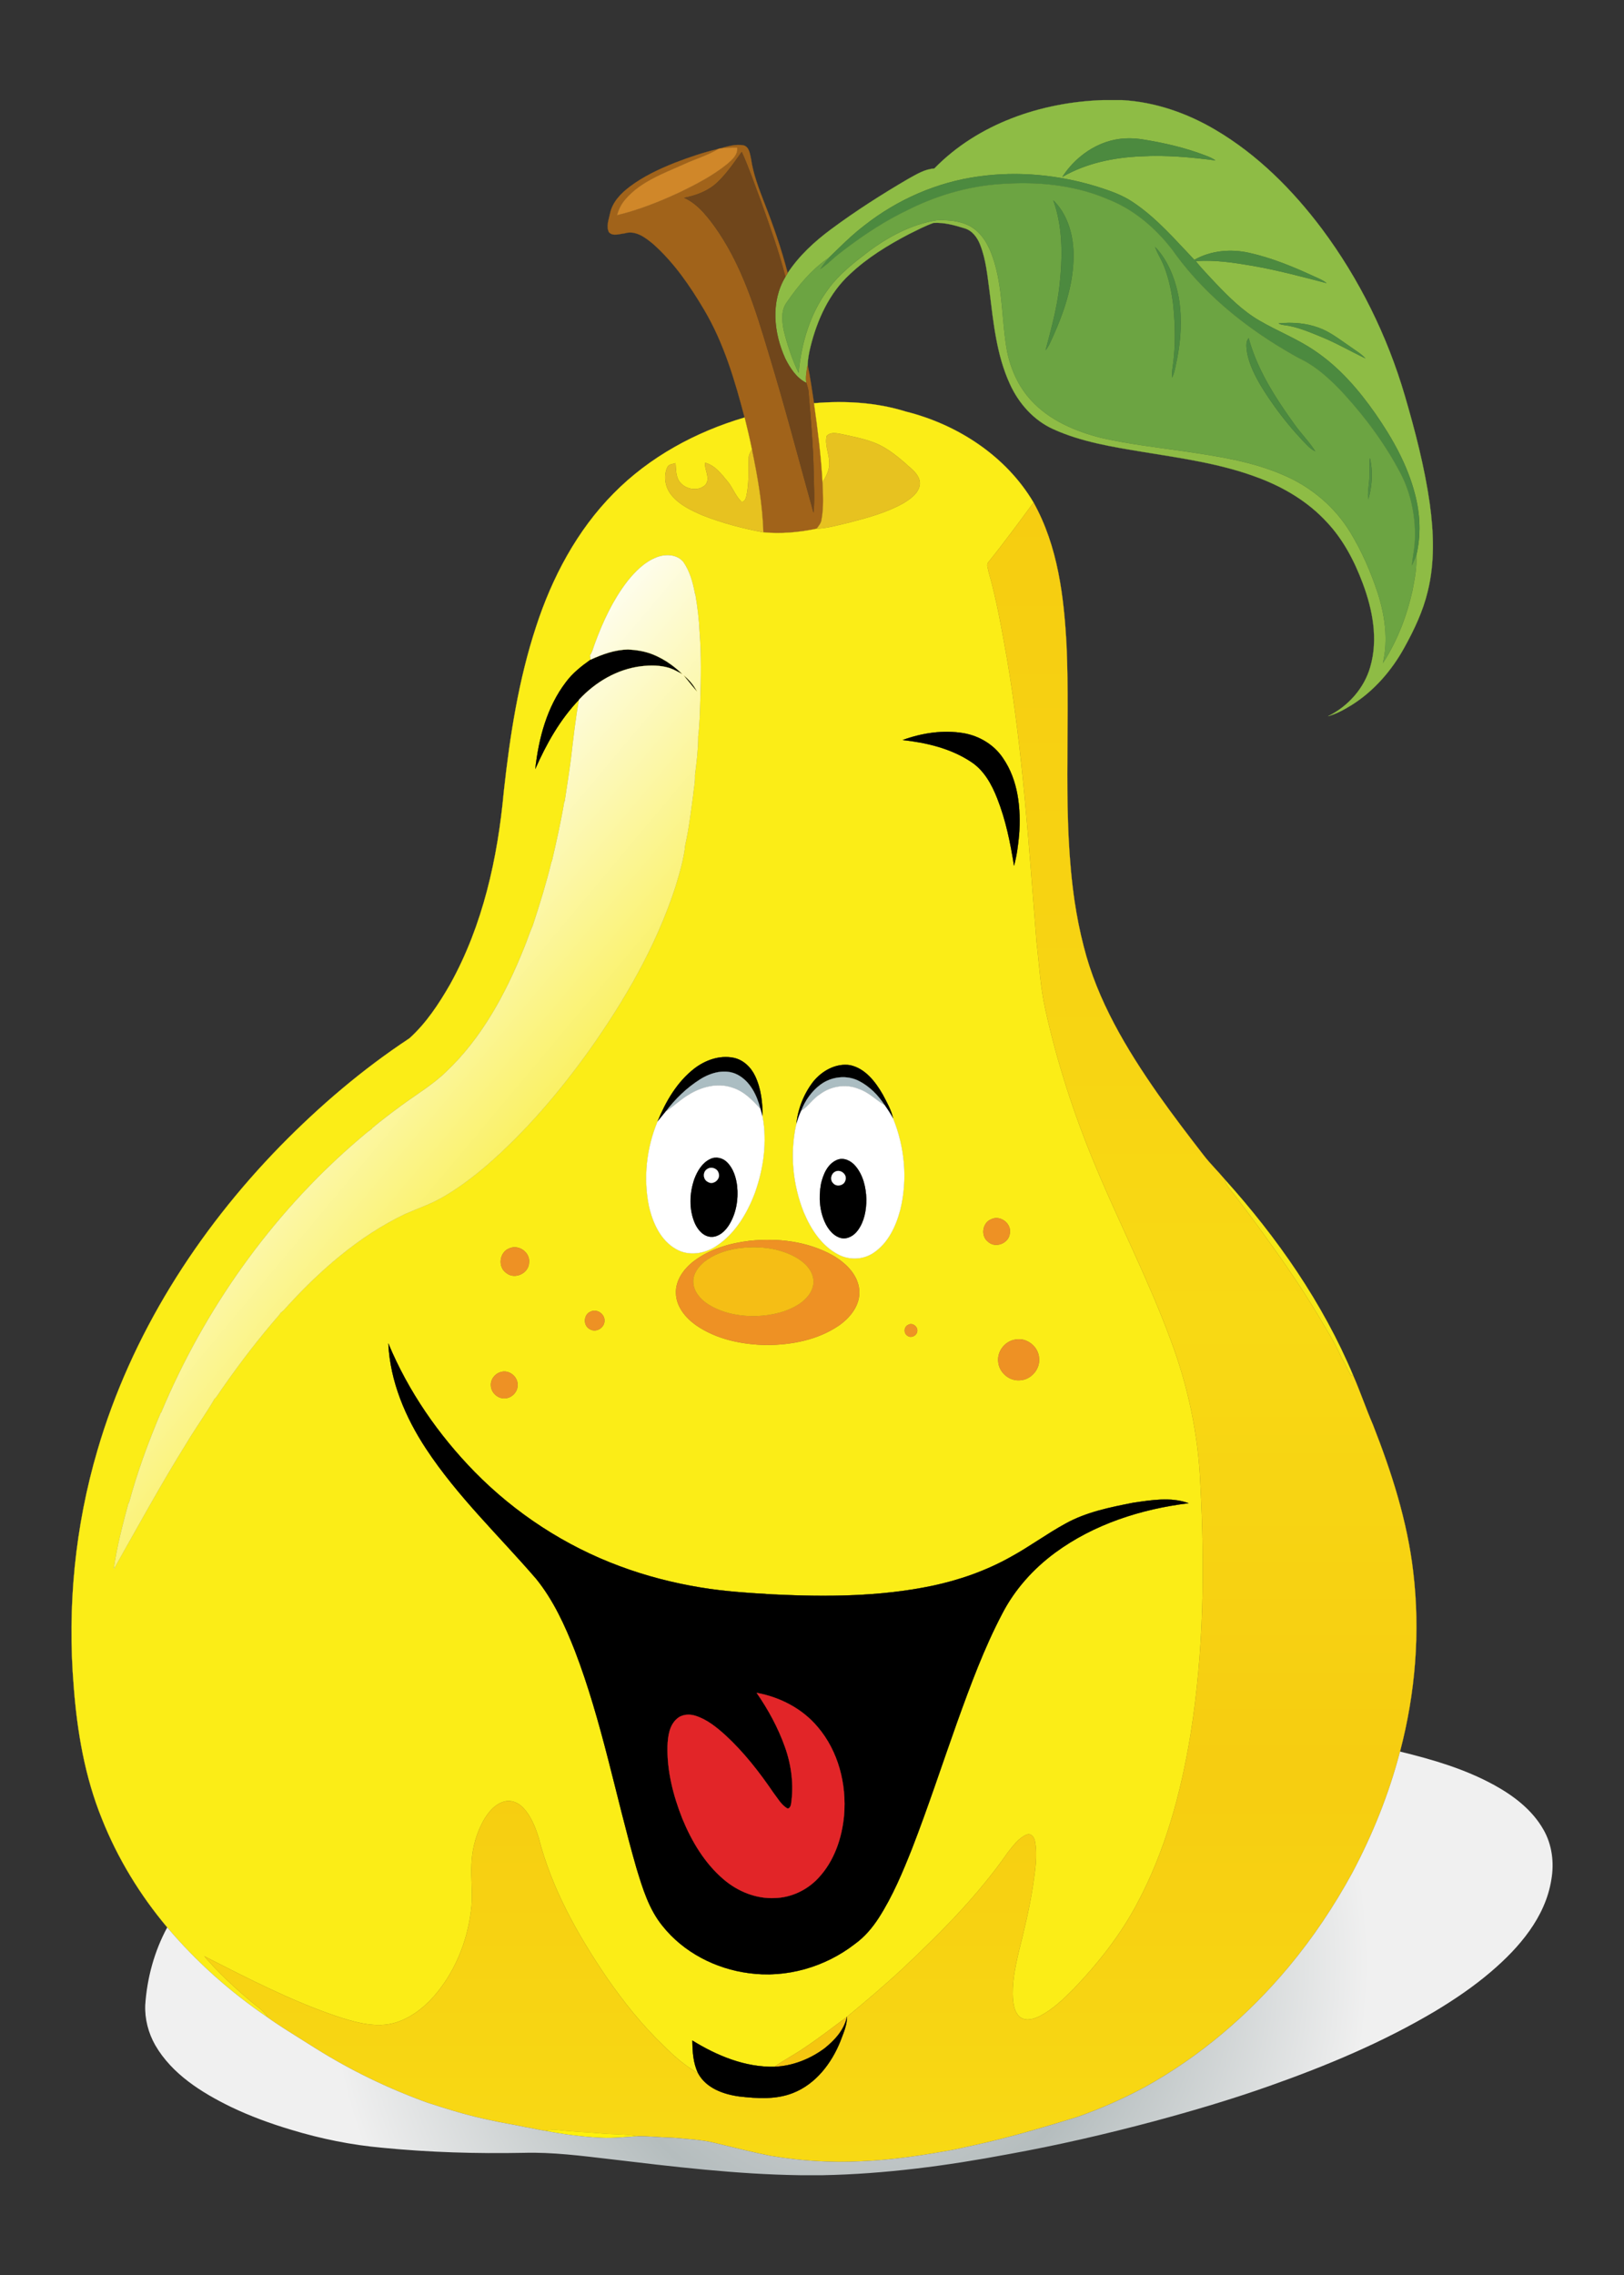 <svg xmlns="http://www.w3.org/2000/svg" viewBox="-44.078 -61.759 1002.077 1403.47"><rect x="-44.078" y="-61.759" width="1002.077" height="1403.47" fill="#333333" stroke="none"/><path fill="#8EBC45" stroke="#8EBC45" stroke-width=".094" d="M636.49 0h11.84c20.29 1.14 39.96 7.97 57.39 18.25 26.08 15.32 47.81 37.13 65.89 61.19 23.01 30.86 40.31 65.92 51.14 102.84 6.39 21.86 12.16 43.98 15.38 66.55 2.48 17.96 3.15 36.5-1.25 54.22-2.92 12.21-8.34 23.63-14.39 34.57-7.78 14.16-18.71 26.8-32.45 35.45-4.61 2.83-9.38 5.53-14.62 6.96 12.3-6.1 22.23-17.1 26.02-30.41 4.97-17.03 1.48-35.24-4.61-51.5-5.13-13.74-12.04-27.05-22.17-37.79-11.39-12.42-26.19-21.32-41.88-27.24-23.03-8.82-47.61-12.16-71.81-16.13-18.67-3.09-37.69-6.1-55.06-13.96-12.15-5.45-21.46-15.98-26.89-28-8.18-17.83-10.09-37.61-12.48-56.85-1.32-9.71-2.18-19.65-5.78-28.85-1.71-4.49-4.88-8.85-9.69-10.24-6.16-1.91-12.61-3.71-19.1-3.32-5.25 1.82-10.17 4.46-15.14 6.89-13.03 6.81-25.74 14.59-36.47 24.72-12.78 11.7-20.19 28.12-24.31 44.68-.91 3.73-1.66 7.51-1.79 11.35-.62 3.65-1.38 7.36-.78 11.07-6.08-3.02-9.97-9.01-12.95-14.89-7.22-15.68-9.27-35.26.02-50.57.44-.78.91-1.56 1.4-2.32 7.02-10.64 16.5-19.39 26.69-26.94 15.27-11.36 31.36-21.6 47.79-31.21 5.02-2.73 10.1-5.99 15.97-6.31C559.39 14.51 598.42 1.27 636.49 0m7.12 24.48c-13.26 2.76-24.88 11.58-32.16 22.86 14.72-8.5 31.74-11.98 48.57-12.68 15.33-.86 30.66.53 45.85 2.51-1.89-1.3-3.98-2.24-6.13-2.99-12.47-4.83-25.57-7.81-38.74-9.92-5.76-.92-11.67-.96-17.39.22m-83.68 22.6c-25.7 3.46-50.25 14.21-70.6 30.22-7.88 6-14.87 13.05-21.96 19.94-10.47 7.03-18.74 17-25.84 27.33-3.75 4.83-3.11 11.44-2.08 17.09 2.2 9.12 5.15 18.11 9.26 26.57 1.63-18.26 7.09-36.52 18.09-51.38 6.67-9.26 15.75-16.35 24.73-23.22 12.52-9.36 26.76-17.02 42.33-19.52 6.92-.28 14.23.26 20.47 3.54 7.41 4.07 11.73 11.89 14.3 19.68 6.32 18.58 5.2 38.5 8.71 57.6 2.22 11.04 7 21.71 14.66 30.07 11.4 12.55 27.59 19.36 43.74 23.41 16.9 3.81 34.14 5.79 51.27 8.26 20.6 3.03 41.51 6.19 60.74 14.56 17.03 7.21 31.86 19.66 41.44 35.52 7.1 11.68 12.56 24.32 16.85 37.28 4.45 13.89 6.6 28.89 3.17 43.26 8.84-13.62 14.8-29.07 18.27-44.91 1.37-7.1 2.82-14.3 2.34-21.56 2.97-12.42 2.45-25.49-.83-37.79-4.61-18-13.87-34.41-24.39-49.57-10.29-14.75-22.3-28.65-37.31-38.77-10.77-7.4-23.05-12.12-34.29-18.69-10.31-5.98-18.81-14.49-26.99-23.03-4.13-4.52-8.52-8.83-12.27-13.67 11.86-.9 23.72.94 35.38 2.95 15.29 2.69 30.3 6.7 45.31 10.62-2.18-1.81-4.82-2.85-7.37-3.99-12.91-5.97-26.16-11.47-40.08-14.6-11.39-2.61-23.84-1.56-34.1 4.26-11.95-12.5-23.36-25.9-37.88-35.56-6.74-4.58-14.53-7.18-22.22-9.63-23.47-7.2-48.5-9.68-72.85-6.27m184.97 90.65c.94.53 1.94.87 3.04.97 8.07.92 15.62 4.2 23.08 7.24 9.42 3.82 18.22 8.94 27.36 13.31-2.69-2.93-6.21-4.86-9.37-7.2-6.25-4.19-12.21-9.06-19.37-11.63-7.87-2.92-16.44-3.51-24.74-2.69z"/><path fill="#4C8A3F" stroke="#4C8A3F" stroke-width=".094" d="M643.61 24.48c5.72-1.18 11.63-1.14 17.39-.22 13.17 2.11 26.27 5.09 38.74 9.92 2.15.75 4.24 1.69 6.13 2.99-15.19-1.98-30.52-3.37-45.85-2.51-16.83.7-33.85 4.18-48.57 12.68 7.28-11.28 18.9-20.1 32.16-22.86z"/><path fill="#A1631A" stroke="#A1631A" stroke-width=".094" d="M399.85 29.92c4.85-1.33 9.95-2.98 15.01-2 3.44 1.12 3.78 5.24 4.47 8.24 1.35 9.45 4.81 18.37 8.24 27.21 5.56 14.16 10.57 28.56 14.38 43.3-.49.76-.96 1.54-1.4 2.32-4.07-15.83-9.66-31.23-15.12-46.63-3.87-10.16-7.3-20.5-11.83-30.4-5.21 7.22-10.21 14.83-17.1 20.58-5.33 4.15-11.86 6.42-18.42 7.73 7.66 3.39 13.11 10.04 18.01 16.59 17.31 23.65 26 52.06 34.29 79.8 9.9 32.38 18.43 65.15 27.5 97.76.85-8.46.2-16.96.08-25.44-.35-16.39-1.8-32.74-3.15-49.07-.17-1.88-.81-3.66-1.33-5.46-.6-3.71.16-7.42.78-11.07 1.67 7.8 2.72 15.72 3.95 23.59 2.32 16.2 4.34 32.45 5.27 48.79.31 7.71.8 15.54-.65 23.18-.3 2.14-1.78 3.78-3.02 5.45-10.78 2.23-21.88 3.27-32.87 2.22-.56-17.22-3.54-34.28-7.06-51.12-1.33-6.61-2.9-13.17-4.51-19.72-6.01-22.86-12.77-45.88-24.9-66.34-8.71-14.75-18.57-29.12-31.42-40.59-4.84-4.02-10.88-8.71-17.58-6.69-3.13.3-7.44 2.06-9.85-.71-1.8-3.74.05-8 .79-11.82 1.51-6.83 6.62-12.07 12.02-16.16 8.47-6.4 18.16-10.94 27.98-14.85 8.77-3.37 17.7-6.42 26.87-8.54-6.76 4.11-14.45 6.26-21.59 9.59-12.63 5.66-26.41 10.6-35.72 21.37-2.56 2.82-4.26 6.28-5.28 9.92 13.23-3.15 25.92-8.22 38.24-13.92 10.34-4.98 20.66-10.32 29.63-17.55 3.02-2.62 6.8-5.72 6.22-10.18-3.66-.15-7.31.15-10.93.62z"/><path fill="#D08729" stroke="#D08729" stroke-width=".094" d="M399.85 29.92c3.62-.47 7.27-.77 10.93-.62.58 4.46-3.2 7.56-6.22 10.18-8.97 7.23-19.29 12.57-29.63 17.55-12.32 5.7-25.01 10.77-38.24 13.92 1.02-3.64 2.72-7.1 5.28-9.92 9.31-10.77 23.09-15.71 35.72-21.37 7.14-3.33 14.83-5.48 21.59-9.59l.57-.15z"/><path fill="#70461B" stroke="#70461B" stroke-width=".094" d="M413.6 31.96c4.53 9.9 7.96 20.24 11.83 30.4 5.46 15.4 11.05 30.8 15.12 46.63-9.29 15.31-7.24 34.89-.02 50.57 2.98 5.88 6.87 11.87 12.95 14.89.52 1.8 1.16 3.58 1.33 5.46 1.35 16.33 2.8 32.68 3.15 49.07.12 8.48.77 16.98-.08 25.44-9.07-32.61-17.6-65.38-27.5-97.76-8.29-27.74-16.98-56.15-34.29-79.8-4.9-6.55-10.35-13.2-18.01-16.59 6.56-1.31 13.09-3.58 18.42-7.73 6.89-5.75 11.89-13.36 17.1-20.58z"/><path fill="#4C8A3F" stroke="#4C8A3F" stroke-width=".094" d="M559.93 47.08c24.35-3.41 49.38-.93 72.85 6.27 7.69 2.45 15.48 5.05 22.22 9.63 14.52 9.66 25.93 23.06 37.88 35.56 10.26-5.82 22.71-6.87 34.1-4.26 13.92 3.13 27.17 8.63 40.08 14.6 2.55 1.14 5.19 2.18 7.37 3.99-15.01-3.92-30.02-7.93-45.31-10.62-11.66-2.01-23.52-3.85-35.38-2.95 3.75 4.84 8.14 9.15 12.27 13.67 8.18 8.54 16.68 17.05 26.99 23.03 11.24 6.57 23.52 11.29 34.29 18.69 15.01 10.12 27.02 24.02 37.31 38.77 10.52 15.16 19.78 31.57 24.39 49.57 3.28 12.3 3.8 25.37.83 37.79-.76 2.18-1.73 4.27-2.72 6.36.34-4.76 1.46-9.43 1.74-14.2.95-15.49-2.28-31.31-9.87-44.9-9.66-17.9-22.05-34.23-35.89-49.09-7.47-7.71-15.6-15.08-25.41-19.69-29.98-16.49-57.84-38.13-77.81-66.19-10.44-13.76-23.97-25.54-40.19-31.89-20.07-8.67-42.34-10.95-63.99-9.57-21.04 1.03-41.66 7-60.39 16.54-14.62 7.06-28.16 16.16-40.95 26.1-4.28 3.22-7.96 7.17-12.45 10.1 1.69-2.48 3.49-4.89 5.48-7.15 7.09-6.89 14.08-13.94 21.96-19.94 20.35-16.01 44.9-26.76 70.6-30.22z"/><path fill="#6CA442" stroke="#6CA442" stroke-width=".094" d="M575.68 51.65c21.65-1.38 43.92.9 63.99 9.57 16.22 6.35 29.75 18.13 40.19 31.89 19.97 28.06 47.83 49.7 77.81 66.19 9.81 4.61 17.94 11.98 25.41 19.69 13.84 14.86 26.23 31.19 35.89 49.09 7.59 13.59 10.82 29.41 9.87 44.9-.28 4.77-1.4 9.44-1.74 14.2.99-2.09 1.96-4.18 2.72-6.36.48 7.26-.97 14.46-2.34 21.56-3.47 15.84-9.43 31.29-18.27 44.91 3.43-14.37 1.28-29.37-3.17-43.26-4.29-12.96-9.75-25.6-16.85-37.28-9.58-15.86-24.41-28.31-41.44-35.52-19.23-8.37-40.14-11.53-60.74-14.56-17.13-2.47-34.37-4.45-51.27-8.26-16.15-4.05-32.34-10.86-43.74-23.41-7.66-8.36-12.44-19.03-14.66-30.07-3.51-19.1-2.39-39.02-8.71-57.6-2.57-7.79-6.89-15.61-14.3-19.68-6.24-3.28-13.55-3.82-20.47-3.54-15.57 2.5-29.81 10.16-42.33 19.52-8.98 6.87-18.06 13.96-24.73 23.22-11 14.86-16.46 33.12-18.09 51.38-4.11-8.46-7.06-17.45-9.26-26.57-1.03-5.65-1.67-12.26 2.08-17.09 7.1-10.33 15.37-20.3 25.84-27.33-1.99 2.26-3.79 4.67-5.48 7.15 4.49-2.93 8.17-6.88 12.45-10.1 12.79-9.94 26.33-19.04 40.95-26.1 18.73-9.54 39.35-15.51 60.39-16.54m30.19 10.21c6.01 16.68 5.75 34.83 3.87 52.23-1.46 13.67-5.13 26.95-8.63 40.18a26.09 26.09 0 003.04-5.21c7.89-16.91 14.34-35.1 14.18-53.98-.13-11.97-3.69-24.68-12.46-33.22m62.87 28.78c1.35 3.97 3.74 7.47 5.27 11.36 3.08 7.64 4.78 15.77 5.81 23.93 1.31 12.9 1.58 25.98-.32 38.83a34.45 34.45 0 00-.38 6.42c1.58-3.17 2.02-6.72 2.79-10.14 2.67-12.8 3.49-26.11 1.36-39.06-2.14-11.37-6.46-22.85-14.53-31.34m56.59 64.34c1.32 8.08 5.16 15.45 9.33 22.4 7.29 11.68 15.69 22.69 25.17 32.7 2.33 2.37 4.52 5.03 7.6 6.48-3.95-6.23-9.29-11.43-13.45-17.52-11.5-16-22.33-33.01-27.59-52.19-1.88 2.28-1.34 5.42-1.06 8.13m75.91 65.86c-.44 4.03-.1 8.08-.32 12.12-.21 4.43-1.23 8.83-.74 13.28 2.44-8.13 2.94-17.14 1.06-25.4z"/><path fill="#4C8A3F" stroke="#4C8A3F" stroke-width=".094" d="M605.87 61.86c8.77 8.54 12.33 21.25 12.46 33.22.16 18.88-6.29 37.07-14.18 53.98a26.09 26.09 0 01-3.04 5.21c3.5-13.23 7.17-26.51 8.63-40.18 1.88-17.4 2.14-35.55-3.87-52.23zM668.74 90.64c8.07 8.49 12.39 19.97 14.53 31.34 2.13 12.95 1.31 26.26-1.36 39.06-.77 3.42-1.21 6.97-2.79 10.14-.08-2.15.06-4.3.38-6.42 1.9-12.85 1.63-25.93.32-38.83-1.03-8.16-2.73-16.29-5.81-23.93-1.53-3.89-3.92-7.39-5.27-11.36z"/><path fill="#4D8B3F" stroke="#4D8B3F" stroke-width=".094" d="M744.9 137.73c8.3-.82 16.87-.23 24.74 2.69 7.16 2.57 13.12 7.44 19.37 11.63 3.16 2.34 6.68 4.27 9.37 7.2-9.14-4.37-17.94-9.49-27.36-13.31-7.46-3.04-15.01-6.32-23.08-7.24-1.1-.1-2.1-.44-3.04-.97z"/><path fill="#4C8A3F" stroke="#4C8A3F" stroke-width=".094" d="M725.33 154.98c-.28-2.71-.82-5.85 1.06-8.13 5.26 19.18 16.09 36.19 27.59 52.19 4.16 6.09 9.5 11.29 13.45 17.52-3.08-1.45-5.27-4.11-7.6-6.48-9.48-10.01-17.88-21.02-25.17-32.7-4.17-6.95-8.01-14.32-9.33-22.4z"/><path fill="#FBED17" stroke="#FBED17" stroke-width=".094" d="M458.21 186.97c18.97-1.64 38.33-.56 56.59 5.13 31.97 7.96 61.91 27.45 78.86 56.12-9.09 12.34-18.16 24.72-27.78 36.65-1.61 1.73-.2 4.18.06 6.18 5.01 17.35 8.04 35.16 11.24 52.91 9.92 58 13.64 116.82 18.34 175.39 1.67 13.91 2.33 27.98 5.46 41.68 7.25 32.85 17.73 64.96 30.7 95.99 15.05 36.18 33.09 71.1 46.64 107.9 10.62 28.26 16.99 58.13 18.25 88.31 2.79 51.57 2.19 103.57-6 154.66-5.91 36.17-15.65 72.16-33.04 104.61-10.33 19.47-24.1 36.89-39.31 52.74-6.19 6.24-12.69 12.42-20.53 16.54-3.52 1.73-7.96 3.26-11.65 1.15-3.67-2.3-4.61-6.98-5.04-10.97-.83-9.97 1.26-19.89 3.49-29.55 3.48-13.9 6.87-27.85 8.97-42.04 1.18-8.61 2.72-17.44 1.12-26.09-.28-2.62-2.54-5.72-5.48-4.25-4.86 2.19-8.04 6.76-11.28 10.81-18.36 26.46-41.22 49.4-64.61 71.4-11.19 10.44-22.9 20.3-34.68 30.07-8.67 6.43-17.22 13.03-26.19 19.04-6.04 4.17-12.59 7.54-18.6 11.75-18.08.4-35.44-6.82-50.59-16.17.06 6.82.48 13.9 3.52 20.15-8.01-4.57-15.03-10.66-21.5-17.19-12.95-12.4-24.17-26.48-34.41-41.16-18.22-26.75-34.47-55.51-42.5-87.09-2.13-6.57-4.71-13.32-9.59-18.37-2.85-3.04-7.17-4.95-11.34-3.85-5.52 1.37-9.51 5.94-12.38 10.61-5 8.45-7.75 18.19-8.09 28-.46 8.65.79 17.32.01 25.97-2.09 21.67-10.88 43.1-26.15 58.82-7.04 6.9-15.75 12.66-25.66 14.15-10.89 1.45-21.66-1.81-31.89-5.18-28.21-9.63-54.72-23.39-81.22-36.87 8.96 10.4 19.11 19.78 29.65 28.58 3.3 2.83 7.22 5.15 9.38 9.08-22.96-15.61-43.93-34.23-61.86-55.45-16.81-19.98-30.59-42.56-40.26-66.84-10.62-26.13-15.38-54.21-17.47-82.21-4.01-48.78.85-98.3 14.68-145.26 20.74-70.98 61.5-135.1 112.96-187.79 24.2-24.69 50.67-47.27 79.54-66.32 10.33-9.34 18.12-21.16 25.02-33.17 20.3-36.47 29.46-78.03 33.23-119.28 3.77-34.24 9.06-68.55 19.86-101.36 9.87-30.4 25.28-59.5 47.92-82.34 22.12-22.49 50.66-37.92 80.77-46.79 1.61 6.55 3.18 13.11 4.51 19.72-.98 1.72-2.06 3.49-1.98 5.55-.28 7.79.33 15.71-1.47 23.36-.37 1.42-1.13 3.73-3.04 3.27-3.68-3.54-5.3-8.63-8.56-12.52-3.81-4.62-7.78-9.94-13.9-11.47-.36 4.52 3.54 9.51.32 13.56-4.29 4.42-12.28 2.99-15.85-1.68-2.61-3.28-2.28-7.69-2.66-11.63-1.76.62-4.2.57-5.07 2.55-2.51 5.61-1.29 12.53 2.61 17.22 4.99 6.09 12.34 9.5 19.42 12.53 12.02 4.72 24.56 7.99 37.24 10.38 10.99 1.05 22.09.01 32.87-2.22 7.01-.33 13.76-2.38 20.57-3.93 11.38-2.98 22.93-6.1 33.23-11.96 4.2-2.61 8.95-5.89 9.86-11.13.51-3.94-2.19-7.32-4.93-9.8-7.14-6.4-14.5-13.02-23.62-16.44-6.45-2.4-13.25-3.69-19.95-5.16-2.94-.51-6.69-1.38-8.93 1.22-1.32 5.34 1.39 10.61 1.56 15.95.41 4.59-1.79 8.83-4.12 12.62-.93-16.34-2.95-32.59-5.27-48.79m-97.16 95.01c-7.48 2.91-13.29 8.82-18.18 15-8.79 11.44-14.93 24.66-19.89 38.14-.97 2.46-1.44 5.18-3.05 7.35.1.67.31 2.01.41 2.68-5.61 3.98-11.1 8.29-15.23 13.88-11.7 15.33-16.78 34.62-18.88 53.51 6.79-15.42 15.2-30.41 26.93-42.66-2.2 11.95-3.49 24.04-4.92 36.11-1.12 8.86-2.61 17.68-3.88 26.52l-.23.06c-2.08 12.44-4.86 24.75-7.7 37.03l-.18.04c-3.24 13.29-7.27 26.38-11.55 39.36-2.04 4.59-3.51 9.41-5.45 14.04-11.21 27.96-25.92 55.33-47.99 76.25-8.38 8.14-18.5 14.08-27.83 20.99-6.08 4.46-12.1 8.99-17.87 13.83l-.05.28c-3.52 2.5-6.73 5.41-10.02 8.21-52.35 45.29-93.41 103.24-120.15 166.99l-.21.02c-7.69 18.16-14.54 36.74-19.67 55.79l-.22-.26c-3.6 13.56-7.28 27.17-9.13 41.1 14.77-26.16 29.18-52.55 45.07-78.06 5.43-9.12 11.73-17.72 17.03-26.91 2.07-1.97 3.36-4.67 5.09-6.94 10.98-15.77 22.72-31.01 35.35-45.5l.04-.41c.88-.7 1.72-1.44 2.53-2.21 21.35-23.69 45.82-45.37 74.82-59.19 8.3-3.58 16.94-6.5 24.68-11.25 9.05-5.37 17.46-11.76 25.46-18.59 24.18-20.92 45-45.48 63.59-71.42 21.83-30.86 41.03-64.06 52.8-100.12 2.58-8.6 5.3-17.31 6.18-26.25 2.3-10.02 3.44-20.27 4.85-30.44.35-4.17 1.37-8.33 1.14-12.52 1.03-7.94 1.98-15.97 2.01-23.98.89-7.35 1.04-14.76 1.27-22.15.47-13.84.67-27.73-.38-41.55-.35-8.15-1.33-16.29-2.74-24.33h-.16c-1.27-6.89-3.15-13.85-7.21-19.65-4.04-4.74-11.04-4.91-16.48-2.79m151.87 112.73c14.68 1.64 29.65 5.15 42.11 13.41 8.07 5.2 12.84 13.94 16.25 22.65 5.25 13.3 8.12 27.38 10.33 41.46 1.74-6.24 2.54-12.7 3.15-19.14 1.16-16.13-.53-33.45-9.91-47.12-5.47-8.28-14.56-13.75-24.27-15.45-12.62-2.14-25.7-.15-37.66 4.19m-128.49 202.6c-10.73 8.3-17.79 20.45-22.81 32.86-6.71 16.16-8.74 34.46-5.33 51.66 2.29 10.48 7.17 21.55 16.96 26.98 7.69 4.35 17.42 2.8 24.55-1.93 11.7-7.6 19.16-20.17 23.96-32.99 5.28-14.91 7.56-31.23 4.68-46.89.05-8.48-.89-17.24-4.57-24.99-2.56-5.47-7.39-10.13-13.46-11.31-8.47-1.67-17.26 1.48-23.98 6.61m73.29 8.15c-5.79 7.51-9.5 16.8-10.39 26.23l-.1.27c-3.95 17.93-2.14 37.04 4.68 54.06 4.36 10.37 10.93 20.63 21.17 25.98 6.82 3.68 15.55 3.35 21.96-1.06 8.9-6 13.7-16.31 16.35-26.39 4.58-18.59 2.83-38.63-4.38-56.31-1.12-5.32-3.91-10.09-6.4-14.86-4.53-7.87-10.78-16.07-20.15-18.1-8.74-1.36-17.37 3.53-22.74 10.18m109.71 84.94c-5.45 2.23-6.47 10.44-1.7 13.91 4.56 4.07 12.67.83 13.28-5.22 1.22-6.15-5.99-11.6-11.58-8.69m-148.97 13.25c-12.17 1.43-24.48 5.03-34.37 12.5-6.16 4.69-11.41 11.78-11.07 19.87.2 8.24 5.96 15.11 12.4 19.67 12.66 8.78 28.39 11.94 43.57 12.2 15.34-.06 31.25-3.08 44.18-11.75 7.27-4.9 13.74-12.89 12.94-22.16-.82-9.64-8.55-16.9-16.5-21.45-15.44-8.56-33.79-10.75-51.15-8.88m-148.23 4.63c-6.19 2.26-7.32 11.58-1.82 15.23 5.18 4.23 13.85.13 13.96-6.53.68-6.27-6.44-11.27-12.14-8.7m50.07 39.07c-4.4 1.81-4.67 8.75-.33 10.8 3.72 2.32 8.93-.88 8.93-5.15.23-4.29-4.73-7.63-8.6-5.65m196.09 8.09c-2.66 1.12-3.05 5.14-.56 6.68 2.07 1.69 5.34.27 5.97-2.2.95-2.95-2.67-6.1-5.41-4.48m66.05 9.12c-6.29.91-11.21 7.1-10.57 13.45.36 6.57 6.58 12.15 13.18 11.64 6.9-.13 12.75-6.75 12.02-13.62-.34-7.13-7.6-12.9-14.63-11.47m-363.55 67.42c19.34 29.38 45.05 53.66 67.9 80.18 10.64 13.16 17.74 28.74 23.89 44.39 16.66 43.46 25.14 89.4 37.97 134.01 3.81 12.47 7.69 25.4 16.09 35.68 12.95 16.3 32.78 26.46 53.29 29.12 23.07 3.19 47.08-3.79 65.4-18.03 5.98-4.3 10.79-9.99 14.75-16.15 8.55-13.31 14.66-27.99 20.49-42.64 9.99-25.72 18.54-51.96 27.81-77.93 8.23-22.82 16.63-45.69 27.95-67.19 7.7-14.82 19.13-27.53 32.54-37.41 23.93-17.61 53.08-26.94 82.34-30.53-10.98-3.99-22.96-1.9-34.21-.27-14.33 2.83-29.01 5.75-41.9 12.96-11.49 6.29-22.05 14.14-33.55 20.42-15.12 8.49-31.65 14.31-48.6 17.87-32.21 6.73-65.36 6.87-98.1 5.29-14.97-.91-29.98-1.8-44.79-4.29-16.92-2.78-33.61-7.08-49.68-13.07-33.72-12.46-64.52-32.57-89.7-58.21-22.34-22.86-40.91-49.66-53.23-79.22 1.12 23.42 10.56 45.65 23.34 65.02m46.46-47.5c-3.81.82-6.87 4.57-6.5 8.54.18 4.56 4.72 8.44 9.28 7.71 4.14-.49 7.56-4.5 7.16-8.7-.16-4.81-5.22-8.77-9.94-7.55z"/><path fill="#E7C220" stroke="#E7C220" stroke-width=".094" d="M466.04 207.19c2.24-2.6 5.99-1.73 8.93-1.22 6.7 1.47 13.5 2.76 19.95 5.16 9.12 3.42 16.48 10.04 23.62 16.44 2.74 2.48 5.44 5.86 4.93 9.8-.91 5.24-5.66 8.52-9.86 11.13-10.3 5.86-21.85 8.98-33.23 11.96-6.81 1.55-13.56 3.6-20.57 3.93 1.24-1.67 2.72-3.31 3.02-5.45 1.45-7.64.96-15.47.65-23.18 2.33-3.79 4.53-8.03 4.12-12.62-.17-5.34-2.88-10.61-1.56-15.95zM417.9 221.04c-.08-2.06 1-3.83 1.98-5.55 3.52 16.84 6.5 33.9 7.06 51.12-12.68-2.39-25.22-5.66-37.24-10.38-7.08-3.03-14.43-6.44-19.42-12.53-3.9-4.69-5.12-11.61-2.61-17.22.87-1.98 3.31-1.93 5.07-2.55.38 3.94.05 8.35 2.66 11.63 3.57 4.67 11.56 6.1 15.85 1.68 3.22-4.05-.68-9.04-.32-13.56 6.12 1.53 10.09 6.85 13.9 11.47 3.26 3.89 4.88 8.98 8.56 12.52 1.91.46 2.67-1.85 3.04-3.27 1.8-7.65 1.19-15.57 1.47-23.36z"/><path fill="#518E40" stroke="#518E40" stroke-width=".094" d="M801.24 220.84c1.88 8.26 1.38 17.27-1.06 25.4-.49-4.45.53-8.85.74-13.28.22-4.04-.12-8.09.32-12.12z"/><path stroke="#000" stroke-width=".094" d="M320.34 345.15c7.28-3.33 14.94-6.1 23.05-6.27 4.98.24 9.97 1.01 14.66 2.77 4.29 1.64 8.33 3.88 12.03 6.59 2.44 1.77 4.73 3.75 6.91 5.85-2.72-1.45-5.41-2.98-8.35-3.92-5.5-1.62-11.32-1.64-16.97-.98-14.9 1.79-28.43 9.78-38.51 20.69-11.73 12.25-20.14 27.24-26.93 42.66 2.1-18.89 7.18-38.18 18.88-53.51 4.13-5.59 9.62-9.9 15.23-13.88zM380.49 358.18c-.92-1.1-1.83-2.21-2.69-3.35 3.12 2.54 5.78 5.62 7.75 9.13l.46.85c-1.93-2.14-3.67-4.43-5.52-6.63zM512.92 394.71c11.96-4.34 25.04-6.33 37.66-4.19 9.71 1.7 18.8 7.17 24.27 15.45 9.38 13.67 11.07 30.99 9.91 47.12-.61 6.44-1.41 12.9-3.15 19.14-2.21-14.08-5.08-28.16-10.33-41.46-3.41-8.71-8.18-17.45-16.25-22.65-12.46-8.26-27.43-11.77-42.11-13.41zM384.43 597.31c6.72-5.13 15.51-8.28 23.98-6.61 6.07 1.18 10.9 5.84 13.46 11.31 3.68 7.75 4.62 16.51 4.57 24.99-.43-1.59-.88-3.17-1.33-4.74-2.08-8.31-6.29-17.04-14.21-21.15-7.42-3.77-16.24-1.32-22.92 2.88-8.28 5.22-15.46 12.16-21.31 19.98-1.66 2.08-3.36 4.13-5.05 6.2 5.02-12.41 12.08-24.56 22.81-32.86zM457.72 605.46c5.37-6.65 14-11.54 22.74-10.18 9.37 2.03 15.62 10.23 20.15 18.1 2.49 4.77 5.28 9.54 6.4 14.86-1.53-2.88-3.34-5.59-5.21-8.25-3.95-6.13-9.27-11.56-15.8-14.91-7.48-3.89-17.02-2.81-23.74 2.17-5.49 4.09-9.6 9.91-12.01 16.29-1.26 2.61-2.1 5.38-2.92 8.15.89-9.43 4.6-18.72 10.39-26.23z"/><path fill="#ABBDC2" stroke="#ABBDC2" stroke-width=".094" d="M387.98 603.99c6.68-4.2 15.5-6.65 22.92-2.88 7.92 4.11 12.13 12.84 14.21 21.15-4.85-5.41-10.17-10.89-17.3-13.1-9.14-3.15-19.2-.5-27.15 4.49-4.98 3-9.2 7.05-13.99 10.32 5.85-7.82 13.03-14.76 21.31-19.98zM462.26 607.25c6.72-4.98 16.26-6.06 23.74-2.17 6.53 3.35 11.85 8.78 15.8 14.91-5.39-3.19-9.82-7.97-15.88-10-7.81-3.27-17.07-1.87-23.84 3.11-4.54 2.81-7.38 7.53-11.83 10.44 2.41-6.38 6.52-12.2 12.01-16.29z"/><path fill="#FFF" stroke="#FFF" stroke-width=".094" d="M380.66 613.65c7.95-4.99 18.01-7.64 27.15-4.49 7.13 2.21 12.45 7.69 17.3 13.1.45 1.57.9 3.15 1.33 4.74 2.88 15.66.6 31.98-4.68 46.89-4.8 12.82-12.26 25.39-23.96 32.99-7.13 4.73-16.86 6.28-24.55 1.93-9.79-5.43-14.67-16.5-16.96-26.98-3.41-17.2-1.38-35.5 5.33-51.66 1.69-2.07 3.39-4.12 5.05-6.2 4.79-3.27 9.01-7.32 13.99-10.32m13.53 39.54c-4.91 2.29-7.88 7.29-9.75 12.17-3.12 8.82-3.48 18.94.33 27.61 1.86 4.06 5.41 8.19 10.25 8.2 4.42 0 8.02-3.28 10.36-6.75 4.71-7.17 6.24-16.12 5.37-24.57-.66-5.24-2.28-10.69-6.08-14.53-2.63-2.78-6.98-3.89-10.48-2.13zM462.08 613.1c6.77-4.98 16.03-6.38 23.84-3.11 6.06 2.03 10.49 6.81 15.88 10 1.87 2.66 3.68 5.37 5.21 8.25 7.21 17.68 8.96 37.72 4.38 56.31-2.65 10.08-7.45 20.39-16.35 26.39-6.41 4.41-15.14 4.74-21.96 1.06-10.24-5.35-16.81-15.61-21.17-25.98-6.82-17.02-8.63-36.13-4.68-54.06l.1-.27c.82-2.77 1.66-5.54 2.92-8.15 4.45-2.91 7.29-7.63 11.83-10.44m10.4 40.6c-5.89 2.43-8.61 8.92-9.94 14.74-1.55 8.35-.92 17.37 3.01 25.02 1.98 3.72 5 7.35 9.26 8.42 4.07.96 8.08-1.5 10.39-4.71 4.04-5.46 5.28-12.46 5.28-19.11-.19-7.32-1.95-15-6.82-20.67-2.65-3.12-7.12-5.37-11.18-3.69z"/><path stroke="#000" stroke-width=".094" d="M394.19 653.19c3.5-1.76 7.85-.65 10.48 2.13 3.8 3.84 5.42 9.29 6.08 14.53.87 8.45-.66 17.4-5.37 24.57-2.34 3.47-5.94 6.75-10.36 6.75-4.84-.01-8.39-4.14-10.25-8.2-3.81-8.67-3.45-18.79-.33-27.61 1.87-4.88 4.84-9.88 9.75-12.17m-1.78 6.11c-3.01 1.73-2.8 6.52.34 7.99 3.25 2.13 7.83-1.58 6.62-5.22-.61-3.01-4.47-4.45-6.96-2.77zM472.48 653.7c4.06-1.68 8.53.57 11.18 3.69 4.87 5.67 6.63 13.35 6.82 20.67 0 6.65-1.24 13.65-5.28 19.11-2.31 3.21-6.32 5.67-10.39 4.71-4.26-1.07-7.28-4.7-9.26-8.42-3.93-7.65-4.56-16.67-3.01-25.02 1.33-5.82 4.05-12.31 9.94-14.74m-1.36 7.38c-2.44 1.3-3.15 4.98-1.12 6.94 2.02 2.51 6.61 1.58 7.49-1.53 1.55-3.62-3.02-7.43-6.37-5.41z"/><path fill="#FFF" stroke="#FFF" stroke-width=".094" d="M392.41 659.3c2.49-1.68 6.35-.24 6.96 2.77 1.21 3.64-3.37 7.35-6.62 5.22-3.14-1.47-3.35-6.26-.34-7.99zM471.12 661.08c3.35-2.02 7.92 1.79 6.37 5.41-.88 3.11-5.47 4.04-7.49 1.53-2.03-1.96-1.32-5.64 1.12-6.94z"/><path fill="#F7E816" stroke="#F7E816" stroke-width=".094" d="M711.58 665.67c32.39 35.97 60.52 76.29 79.32 121.06-2.02.12-2.45-2.05-3.23-3.42-1.25-2.74-2.69-5.38-4.2-7.97-4.01-9.22-9.52-17.7-14.59-26.35-10.77-17.99-22.8-35.19-35.14-52.12-4.91-6.9-10.09-13.61-15.2-20.36-2.53-3.47-6.08-6.43-6.96-10.84z"/><path fill="#EE9124" stroke="#EE9124" stroke-width=".094" d="M567.43 690.4c5.59-2.91 12.8 2.54 11.58 8.69-.61 6.05-8.72 9.29-13.28 5.22-4.77-3.47-3.75-11.68 1.7-13.91zM418.46 703.65c17.36-1.87 35.71.32 51.15 8.88 7.95 4.55 15.68 11.81 16.5 21.45.8 9.27-5.67 17.26-12.94 22.16-12.93 8.67-28.84 11.69-44.18 11.75-15.18-.26-30.91-3.42-43.57-12.2-6.44-4.56-12.2-11.43-12.4-19.67-.34-8.09 4.91-15.18 11.07-19.87 9.89-7.47 22.2-11.07 34.37-12.5m-8.15 4.78c-7.06 1.23-14.12 3.6-19.78 8.12-3.74 3.06-7 7.44-6.82 12.5.13 5.71 4.25 10.43 8.76 13.47 8.98 5.79 19.94 7.82 30.49 7.5 9.22-.39 18.68-2.47 26.44-7.66 4.68-3.22 8.93-8.37 8.43-14.39-.45-6.36-5.54-11.12-10.76-14.1-11.06-6.27-24.38-7.26-36.76-5.44zM270.23 708.28c5.7-2.57 12.82 2.43 12.14 8.7-.11 6.66-8.78 10.76-13.96 6.53-5.5-3.65-4.37-12.97 1.82-15.23z"/><path fill="#F5BE15" stroke="#F5BE15" stroke-width=".094" d="M410.31 708.43c12.38-1.82 25.7-.83 36.76 5.44 5.22 2.98 10.31 7.74 10.76 14.1.5 6.02-3.75 11.17-8.43 14.39-7.76 5.19-17.22 7.27-26.44 7.66-10.55.32-21.51-1.71-30.49-7.5-4.51-3.04-8.63-7.76-8.76-13.47-.18-5.06 3.08-9.44 6.82-12.5 5.66-4.52 12.72-6.89 19.78-8.12z"/><path fill="#EE9124" stroke="#EE9124" stroke-width=".094" d="M320.3 747.35c3.87-1.98 8.83 1.36 8.6 5.65 0 4.27-5.21 7.47-8.93 5.15-4.34-2.05-4.07-8.99.33-10.8z"/><path fill="#EE9324" stroke="#EE9324" stroke-width=".094" d="M516.39 755.44c2.74-1.62 6.36 1.53 5.41 4.48-.63 2.47-3.9 3.89-5.97 2.2-2.49-1.54-2.1-5.56.56-6.68z"/><path fill="#EE9124" stroke="#EE9124" stroke-width=".094" d="M582.44 764.56c7.03-1.43 14.29 4.34 14.63 11.47.73 6.87-5.12 13.49-12.02 13.62-6.6.51-12.82-5.07-13.18-11.64-.64-6.35 4.28-12.54 10.57-13.45z"/><path stroke="#000" stroke-width=".094" d="M218.89 831.98c-12.78-19.37-22.22-41.6-23.34-65.02 12.32 29.56 30.89 56.36 53.23 79.22 25.18 25.64 55.98 45.75 89.7 58.21 16.07 5.99 32.76 10.29 49.68 13.07 14.81 2.49 29.82 3.38 44.79 4.29 32.74 1.58 65.89 1.44 98.1-5.29 16.95-3.56 33.48-9.38 48.6-17.87 11.5-6.28 22.06-14.13 33.55-20.42 12.89-7.21 27.57-10.13 41.9-12.96 11.25-1.63 23.23-3.72 34.21.27-29.26 3.59-58.41 12.92-82.34 30.53-13.41 9.88-24.84 22.59-32.54 37.41-11.32 21.5-19.72 44.37-27.95 67.19-9.27 25.97-17.82 52.21-27.81 77.93-5.83 14.65-11.94 29.33-20.49 42.64-3.96 6.16-8.77 11.85-14.75 16.15-18.32 14.24-42.33 21.22-65.4 18.03-20.51-2.66-40.34-12.82-53.29-29.12-8.4-10.28-12.28-23.21-16.09-35.68-12.83-44.61-21.31-90.55-37.97-134.01-6.15-15.65-13.25-31.23-23.89-44.39-22.85-26.52-48.56-50.8-67.9-80.18m203.92 150.47c7.17 10.34 13.24 21.5 17.46 33.37 4.02 11.19 5.56 23.39 3.79 35.17-.12 1.13-1.1 3.48-2.59 2.61-3.67-2.3-5.81-6.28-8.4-9.62-8.66-12.71-18.2-24.94-29.54-35.39-5.42-4.89-11.29-9.66-18.33-11.94-3.88-1.3-8.55-1.01-11.66 1.87-4.64 4.08-5.45 10.68-5.73 16.5-.42 15.43 3.49 30.68 9.13 44.95 5.78 14.06 13.82 27.6 25.5 37.54 8.7 7.43 20.03 12.08 31.58 11.51 10.1-.27 19.87-4.89 26.75-12.25 9.84-10.41 14.68-24.66 15.97-38.74 1.63-19.28-3.55-39.61-16.25-54.5-9.47-11.32-23.26-18.44-37.68-21.08z"/><path fill="#EE9124" stroke="#EE9124" stroke-width=".094" d="M265.35 784.48c4.72-1.22 9.78 2.74 9.94 7.55.4 4.2-3.02 8.21-7.16 8.7-4.56.73-9.1-3.15-9.28-7.71-.37-3.97 2.69-7.72 6.5-8.54z"/><linearGradient id="a" gradientUnits="userSpaceOnUse" x1="267.455" y1="650.48" x2="137.615" y2="541.531"><stop offset="0" stop-color="#faf165"/><stop offset="1" stop-color="#fefdec"/></linearGradient><path fill="url(#a)" stroke="#FAF165" stroke-width=".094" d="M387.64 328.75c-.35-8.15-1.33-16.29-2.74-24.33h-.16c-1.27-6.89-3.15-13.85-7.21-19.65-4.04-4.74-11.04-4.91-16.48-2.79-7.48 2.91-13.29 8.82-18.18 15-8.79 11.44-14.93 24.66-19.89 38.14-.97 2.46-1.44 5.18-3.05 7.35.1.67.31 2.01.41 2.68 7.28-3.33 14.94-6.1 23.05-6.27 4.98.24 9.97 1.01 14.66 2.77 4.29 1.64 8.33 3.88 12.03 6.59 2.44 1.77 4.73 3.75 6.91 5.85-2.72-1.45-5.41-2.98-8.35-3.92-5.5-1.62-11.32-1.64-16.97-.98-14.9 1.79-28.43 9.78-38.51 20.69-2.2 11.95-3.49 24.04-4.92 36.11-1.12 8.86-2.61 17.68-3.88 26.52l-.23.06c-2.08 12.44-4.86 24.75-7.7 37.03l-.18.04c-3.24 13.29-7.27 26.38-11.55 39.36-2.04 4.59-3.51 9.41-5.45 14.04-11.21 27.96-25.92 55.33-47.99 76.25-8.38 8.14-18.5 14.08-27.83 20.99-6.08 4.46-12.1 8.99-17.87 13.83l-.05.28c-3.52 2.5-6.73 5.41-10.02 8.21-52.35 45.29-93.41 103.24-120.15 166.99l-.21.02c-7.69 18.16-14.54 36.74-19.67 55.79l-.22-.26c-3.6 13.56-7.28 27.17-9.13 41.1 14.77-26.16 29.18-52.55 45.07-78.06 5.43-9.12 11.73-17.72 17.03-26.91 2.07-1.97 3.36-4.67 5.09-6.94 10.98-15.77 22.72-31.01 35.35-45.5l.04-.41c.88-.7 1.72-1.44 2.53-2.21 21.35-23.69 45.82-45.37 74.82-59.19 8.3-3.58 16.94-6.5 24.68-11.25 9.05-5.37 17.46-11.76 25.46-18.59 24.18-20.92 45-45.48 63.59-71.42 21.83-30.86 41.03-64.06 52.8-100.12 2.58-8.6 5.3-17.31 6.18-26.25 2.3-10.02 3.44-20.27 4.85-30.44.35-4.17 1.37-8.33 1.14-12.52 1.03-7.94 1.98-15.97 2.01-23.98.89-7.35 1.04-14.76 1.27-22.15.47-13.84.67-27.73-.38-41.55zm-7.15 29.43c-.92-1.1-1.83-2.21-2.69-3.35 3.12 2.54 5.78 5.62 7.75 9.13l.46.85c-1.93-2.14-3.67-4.43-5.52-6.63z"/><path fill="#E22528" stroke="#E22528" stroke-width=".094" d="M422.81 982.45c14.42 2.64 28.21 9.76 37.68 21.08 12.7 14.89 17.88 35.22 16.25 54.5-1.29 14.08-6.13 28.33-15.97 38.74-6.88 7.36-16.65 11.98-26.75 12.25-11.55.57-22.88-4.08-31.58-11.51-11.68-9.94-19.72-23.48-25.5-37.54-5.64-14.27-9.55-29.52-9.13-44.95.28-5.82 1.09-12.42 5.73-16.5 3.11-2.88 7.78-3.17 11.66-1.87 7.04 2.28 12.91 7.05 18.33 11.94 11.34 10.45 20.88 22.68 29.54 35.39 2.59 3.34 4.73 7.32 8.4 9.62 1.49.87 2.47-1.48 2.59-2.61 1.77-11.78.23-23.98-3.79-35.17-4.22-11.87-10.29-23.03-17.46-33.37z"/><linearGradient id="b" gradientUnits="userSpaceOnUse" x1="455.938" y1="1271.73" x2="455.938" y2="248.22"><stop offset="0" stop-color="#f8d914"/><stop offset=".24" stop-color="#f6cd11"/><stop offset=".504" stop-color="#f8d914"/><stop offset="1" stop-color="#f6cd11"/></linearGradient><path fill="url(#b)" stroke="#F6CD11" stroke-width=".094" d="M827.93 907.75c-3.64-31.25-13.37-61.44-24.83-90.61-4.33-10.04-7.82-20.4-12.2-30.41-2.02.12-2.45-2.05-3.23-3.42-1.25-2.74-2.69-5.38-4.2-7.97-4.01-9.22-9.52-17.7-14.59-26.35-10.77-17.99-22.8-35.19-35.14-52.12-4.91-6.9-10.09-13.61-15.2-20.36-2.53-3.47-6.08-6.43-6.96-10.84-4.13-4.95-8.79-9.45-12.75-14.54-9.65-12.46-19.2-24.99-28.29-37.86-19.57-27.98-37.57-57.95-45.96-91.36-2.36-9.12-4.19-18.38-5.59-27.7-7.63-52.11-2.69-104.88-4.94-157.29-1.57-30.34-5.33-61.75-20.39-88.7-9.09 12.34-18.16 24.72-27.78 36.65-1.61 1.73-.2 4.18.06 6.18 5.01 17.35 8.04 35.16 11.24 52.91 9.92 58 13.64 116.82 18.34 175.39 1.67 13.91 2.33 27.98 5.46 41.68 7.25 32.85 17.73 64.96 30.7 95.99 15.05 36.18 33.09 71.1 46.64 107.9 10.62 28.26 16.99 58.13 18.25 88.31 2.79 51.57 2.19 103.57-6 154.66-5.91 36.17-15.65 72.16-33.04 104.61-10.33 19.47-24.1 36.89-39.31 52.74-6.19 6.24-12.69 12.42-20.53 16.54-3.52 1.73-7.96 3.26-11.65 1.15-3.67-2.3-4.61-6.98-5.04-10.97-.83-9.97 1.26-19.89 3.49-29.55 3.48-13.9 6.87-27.85 8.97-42.04 1.18-8.61 2.72-17.44 1.12-26.09-.28-2.62-2.54-5.72-5.48-4.25-4.86 2.19-8.04 6.76-11.28 10.81-18.36 26.46-41.22 49.4-64.61 71.4-11.19 10.44-22.9 20.3-34.68 30.07.03 5.31-2.28 10.2-4.08 15.08-5.48 13.64-15.26 26.44-29.32 31.91-10.45 4.12-22 3.35-32.93 2.12-9.82-1.31-20.56-5.08-25.53-14.34-8.01-4.57-15.03-10.66-21.5-17.19-12.95-12.4-24.17-26.48-34.41-41.16-18.22-26.75-34.47-55.51-42.5-87.09-2.13-6.57-4.71-13.32-9.59-18.37-2.85-3.04-7.17-4.95-11.34-3.85-5.52 1.37-9.51 5.94-12.38 10.61-5 8.45-7.75 18.19-8.09 28-.46 8.65.79 17.32.01 25.97-2.09 21.67-10.88 43.1-26.15 58.82-7.04 6.9-15.75 12.66-25.66 14.15-10.89 1.45-21.66-1.81-31.89-5.18-28.21-9.63-54.72-23.39-81.22-36.87 8.96 10.4 19.11 19.78 29.65 28.58 3.3 2.83 7.22 5.15 9.38 9.08 7.29 5.3 15.05 9.9 22.64 14.75 2.44 1.52 4.87 3.05 7.31 4.59 21.62 13.54 44.72 24.67 68.71 33.33 12.75 4.14 25.59 8.12 38.75 10.78 7.03 1.66 14.2 2.62 21.24 4.21 4.2.65 8.32 1.71 12.52 2.33 2.95-.5 5.95-.79 8.93-.36 8.61 1.02 17.29 1.22 25.92 2.02 7.44.66 14.96.39 22.33 1.72 7.44-.08 14.85.8 22.28.95 8.46.81 17.02 1.11 25.31 3.17 11.53 2.75 23.01 5.71 34.65 8.01 18.3 3.03 36.91 4.3 55.45 3.33 19.61-.76 39.05-3.78 58.33-7.33 3.68-.81 7.37-1.61 11.06-2.44 21.55-4.65 42.71-10.94 63.77-17.41 14.52-5.06 28.6-11.31 42.15-18.57 34.03-18.87 64.09-44.54 88.96-74.41 14.9-17.84 27.84-37.28 38.99-57.66 12.63-23.74 22.74-48.87 29.51-74.91 9.5-36.04 12.58-73.89 8.14-110.93z"/><path fill="#F5C610" stroke="#F5C610" stroke-width=".094" d="M452.34 1201.35c8.97-6.01 17.52-12.61 26.19-19.04-1.66 8.05-7.56 14.43-13.79 19.42-8.93 6.63-19.82 10.96-31 11.37 6.01-4.21 12.56-7.58 18.6-11.75z"/><path stroke="#000" stroke-width=".094" d="M478.53 1182.31c.03 5.31-2.28 10.2-4.08 15.08-5.48 13.64-15.26 26.44-29.32 31.91-10.45 4.12-22 3.35-32.93 2.12-9.82-1.31-20.56-5.08-25.53-14.34-3.04-6.25-3.46-13.33-3.52-20.15 15.15 9.35 32.51 16.57 50.59 16.17 11.18-.41 22.07-4.74 31-11.37 6.23-4.99 12.13-11.37 13.79-19.42z"/><path fill="#FFF10B" stroke="#FFF10B" stroke-width=".094" d="M292.15 1252.57c2.95-.5 5.95-.79 8.93-.36 8.61 1.02 17.29 1.22 25.92 2.02 7.44.66 14.96.39 22.33 1.72-7.45.4-14.89 1.31-22.36.93-11.7-.53-23.33-2.12-34.82-4.31z"/><radialGradient id="c" cx="479.721" cy="1149.34" r="320.637" gradientUnits="userSpaceOnUse"><stop offset="0" stop-color="#dedede"/><stop offset=".5" stop-color="#b5bdbe"/><stop offset="1" stop-color="#f0f0f0"/></radialGradient><path fill="url(#c)" d="M908.22 1066.7c-6.89-12.08-18.34-20.79-30.34-27.38-18.12-9.94-38.11-15.79-58.09-20.64-6.77 26.04-16.88 51.17-29.51 74.91-11.15 20.38-24.09 39.82-38.99 57.66-24.87 29.87-54.93 55.54-88.96 74.41-13.55 7.26-27.63 13.51-42.15 18.57-21.06 6.47-42.22 12.76-63.77 17.41-3.69.83-7.38 1.63-11.06 2.44-19.28 3.55-38.72 6.57-58.33 7.33-18.54.97-37.15-.3-55.45-3.33-11.64-2.3-23.12-5.26-34.65-8.01-8.29-2.06-16.85-2.36-25.31-3.17-7.43-.15-14.84-1.03-22.28-.95-7.45.4-14.89 1.31-22.36.93-11.7-.53-23.33-2.12-34.82-4.31-4.2-.62-8.32-1.68-12.52-2.33-7.04-1.59-14.21-2.55-21.24-4.21-13.16-2.66-26-6.64-38.75-10.78-23.99-8.66-47.09-19.79-68.71-33.33-2.44-1.54-4.87-3.07-7.31-4.59-7.59-4.85-15.35-9.45-22.64-14.75-22.96-15.61-43.93-34.23-61.86-55.45-7.98 14.7-12.45 31.19-13.58 47.84-.35 8.63 1.9 17.28 6.15 24.78 10.33 17.85 28.53 29.24 46.61 38.07 11.96 5.75 24.46 10.31 37.17 14.12 18.37 5.59 37.29 9.44 56.42 11.13 28.94 2.85 58.06 3.69 87.13 3.13 17.82-.5 35.55 1.83 53.21 3.88 38.91 4.63 77.89 9.36 117.11 9.92h14.37c38.42-.75 76.64-5.84 114.36-12.96 30.23-5.46 60.19-12.37 89.86-20.29 24.01-6.46 47.87-13.51 71.31-21.81 35.32-12.48 70.11-27.01 102.36-46.21 12.05-7.26 23.75-15.19 34.45-24.36 17.28-14.76 33.44-33.49 37.11-56.65 1.86-10.51.45-21.72-4.94-31.02z"/></svg>